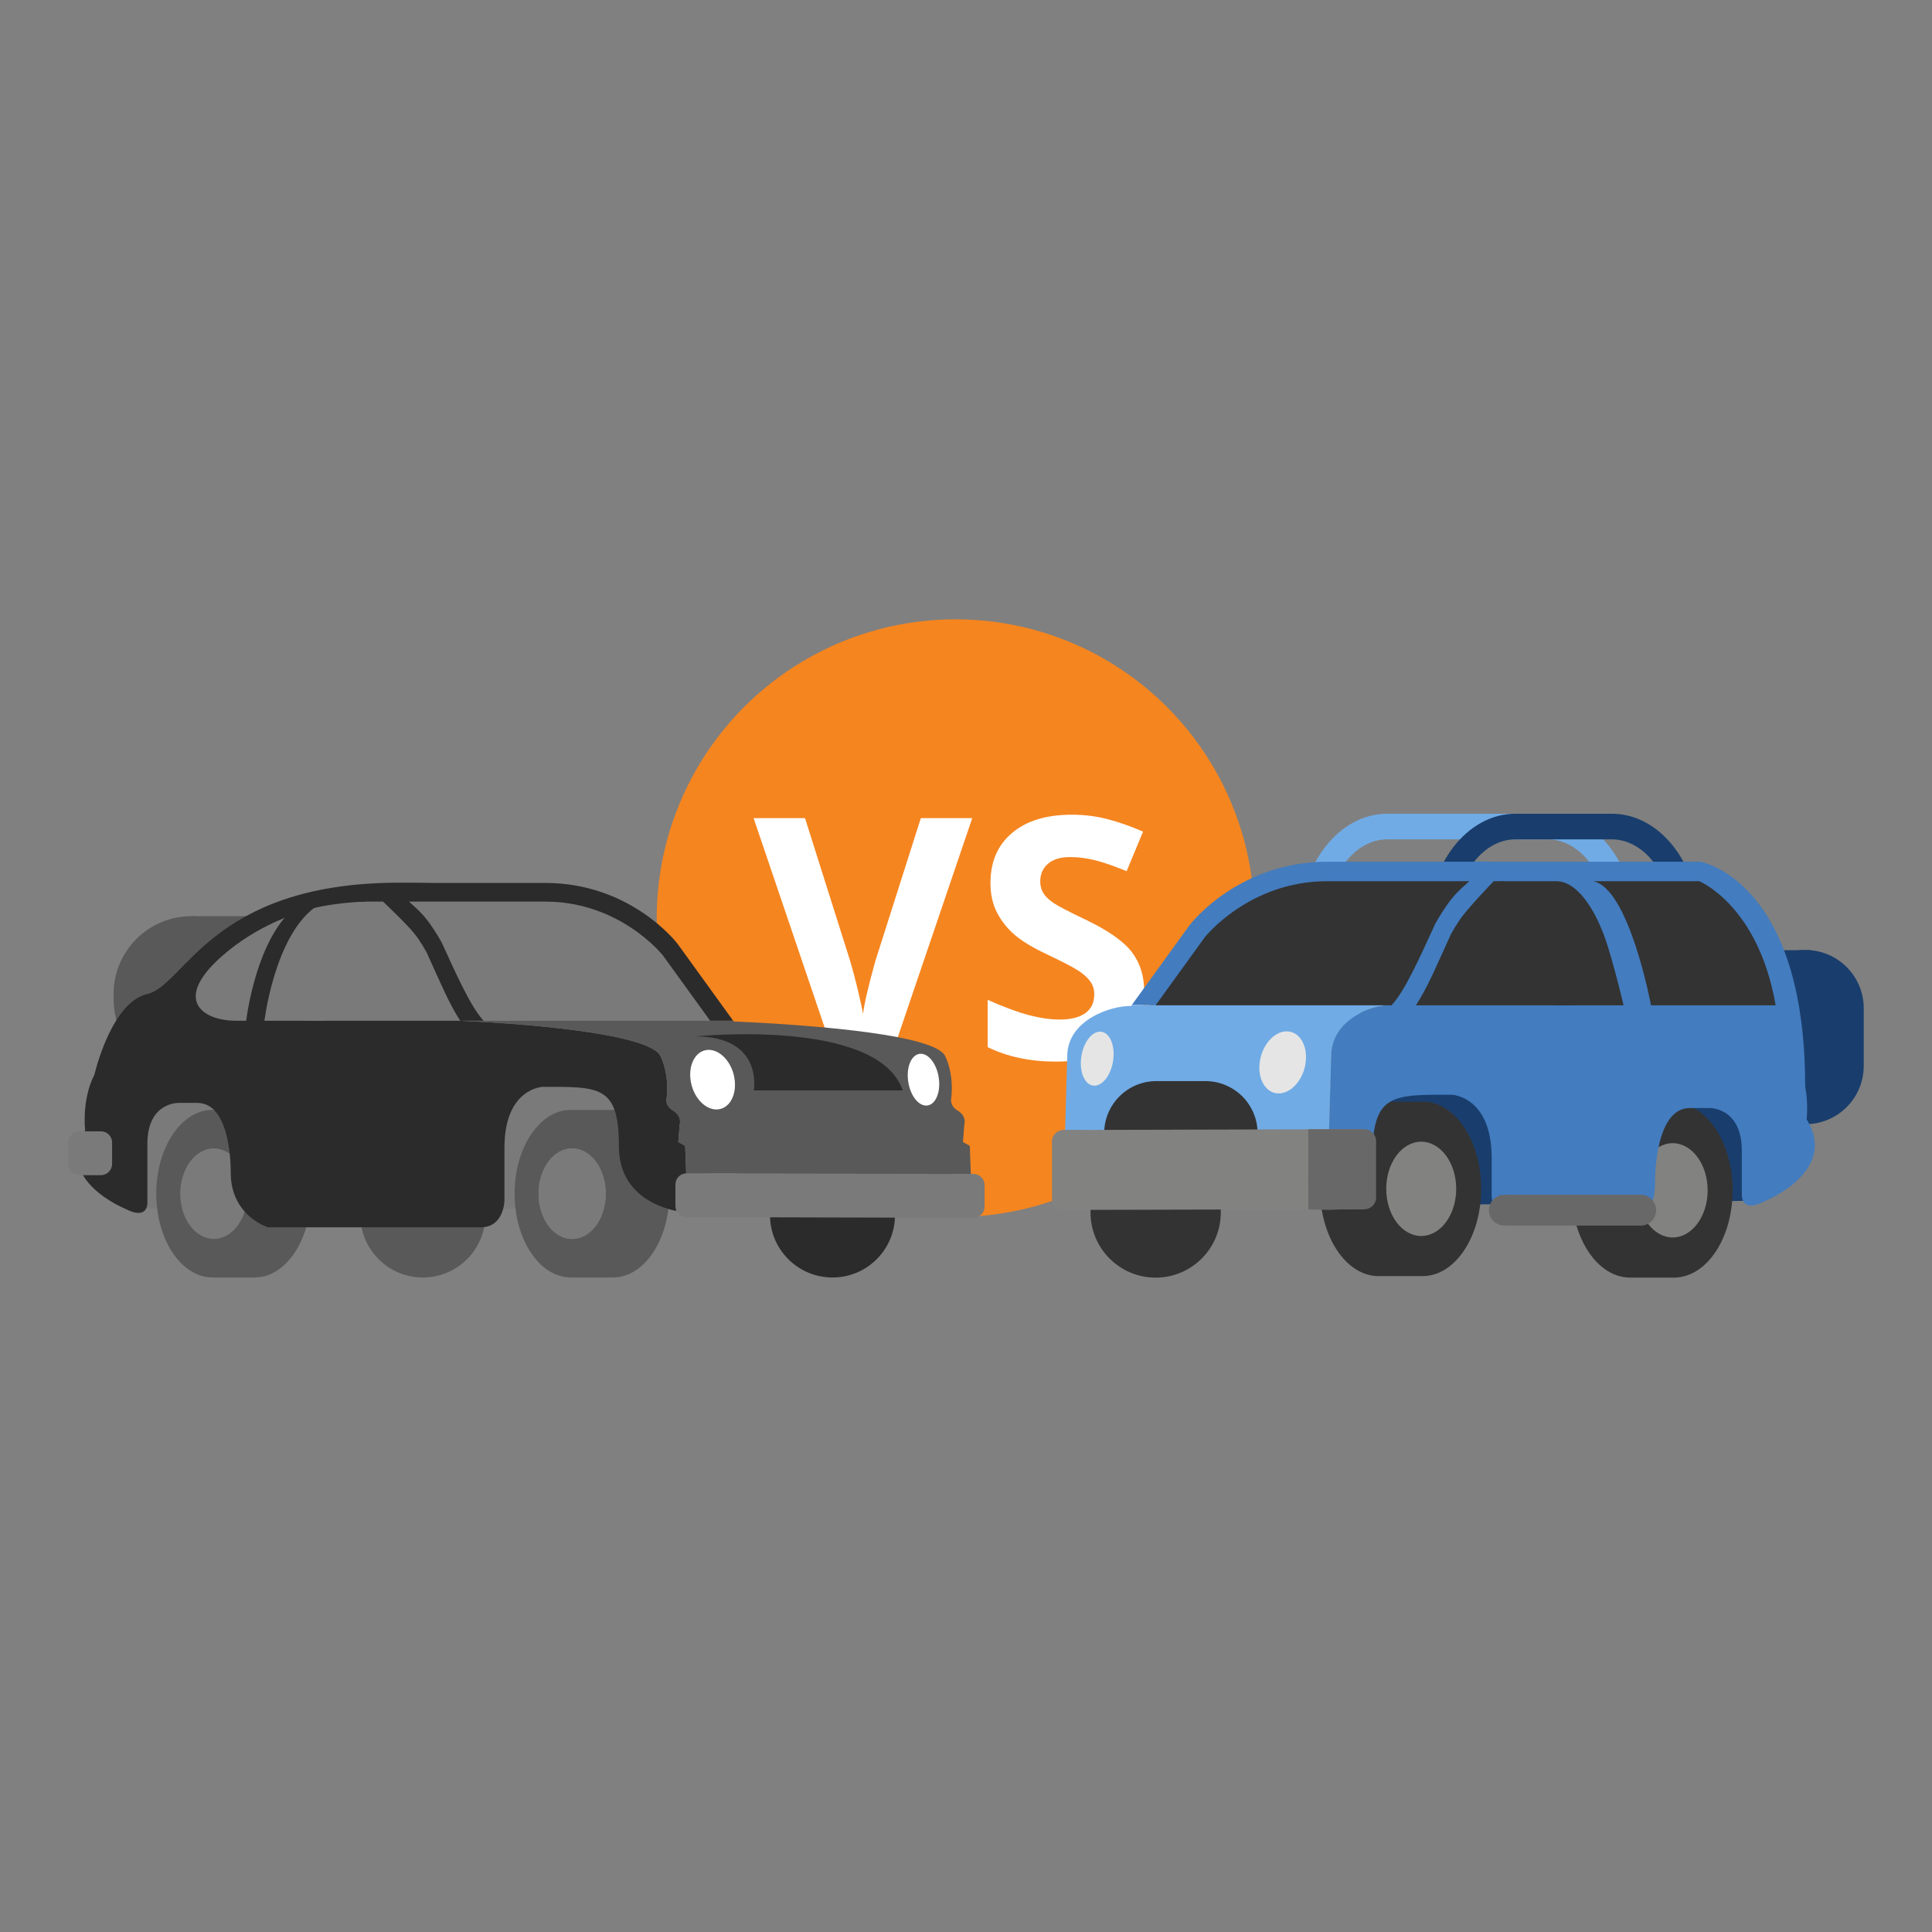 <?xml version="1.0" encoding="utf-8"?>
<!-- Generator: Adobe Illustrator 17.0.0, SVG Export Plug-In . SVG Version: 6.00 Build 0)  -->
<!DOCTYPE svg PUBLIC "-//W3C//DTD SVG 1.1//EN" "http://www.w3.org/Graphics/SVG/1.1/DTD/svg11.dtd">
<svg version="1.1" id="Layer_1" xmlns="http://www.w3.org/2000/svg" xmlns:xlink="http://www.w3.org/1999/xlink" x="0px" y="0px"
	 width="150px" height="150px" viewBox="0 0 150 150" enable-background="new 0 0 150 150" xml:space="preserve">
<rect x="0" y="0" width="150" height="150" fill="#808080" stroke="none"/>
<circle fill="#F5851F" cx="74.189" cy="71.285" r="23.202"/>
<g>
	<path fill="#FFFFFF" d="M71.492,63.522h3.992l-6.338,18.645h-4.31L58.51,63.522h3.992l3.507,11.095
		c0.195,0.655,0.397,1.418,0.606,2.289c0.208,0.872,0.338,1.477,0.389,1.817c0.093-0.782,0.412-2.151,0.956-4.106L71.492,63.522z"/>
	<path fill="#FFFFFF" d="M88.836,76.989c0,1.683-0.606,3.01-1.817,3.979c-1.212,0.969-2.897,1.454-5.056,1.454
		c-1.99,0-3.749-0.374-5.28-1.122v-3.673c1.258,0.561,2.323,0.956,3.194,1.186c0.871,0.229,1.669,0.344,2.391,0.344
		c0.867,0,1.533-0.166,1.996-0.497s0.695-0.825,0.695-1.479c0-0.365-0.102-0.691-0.306-0.976c-0.204-0.285-0.504-0.559-0.899-0.823
		c-0.395-0.263-1.201-0.684-2.417-1.262c-1.139-0.536-1.994-1.05-2.563-1.543c-0.57-0.493-1.025-1.067-1.365-1.722
		c-0.34-0.655-0.51-1.42-0.51-2.296c0-1.649,0.559-2.946,1.677-3.89c1.118-0.944,2.663-1.416,4.636-1.416
		c0.969,0,1.894,0.115,2.774,0.344c0.88,0.229,1.8,0.553,2.761,0.969l-1.275,3.073c-0.994-0.408-1.817-0.693-2.468-0.854
		c-0.65-0.161-1.29-0.242-1.919-0.242c-0.748,0-1.322,0.174-1.722,0.523c-0.4,0.349-0.599,0.803-0.599,1.364
		c0,0.349,0.081,0.653,0.242,0.912c0.161,0.259,0.419,0.51,0.771,0.752c0.353,0.242,1.188,0.678,2.506,1.307
		c1.743,0.833,2.937,1.669,3.584,2.506C88.513,74.747,88.836,75.773,88.836,76.989z"/>
</g>
<g>
	<path fill="#595959" d="M20.9,77.559c0,3.336-2.705,6.041-6.041,6.041l0,0c-3.336,0-6.041-2.705-6.041-6.041v-0.385
		c0-3.336,2.705-6.041,6.041-6.041l0,0c3.336,0,6.041,2.705,6.041,6.041V77.559z"/>
	<path fill="#595959" d="M14.859,71.133h4.638c0,0-2.411,3.928-2.918,4.059C16.072,75.324,14.859,71.133,14.859,71.133z"/>
	<g>
		<g>
			<polyline fill="#7A7A7A" points="10.95,93.824 41.814,93.86 50.459,87.521 45.098,82.787 31.671,83.705 11.385,83.898 
				10.564,88.777 10.806,92.93 11.442,93.32 			"/>
			<circle fill="#595959" cx="32.83" cy="94.331" r="4.854"/>
			<circle fill="#2B2B2B" cx="64.635" cy="94.331" r="4.854"/>
			<g>
				<path fill="#595959" d="M39.953,92.677c0-3.593,1.953-6.505,4.363-6.505c0.078,0,0.155,0.003,0.232,0.009h2.821
					c0.077-0.006,0.154-0.009,0.232-0.009c2.409,0,4.363,2.913,4.363,6.505s-1.953,6.505-4.363,6.505h-3.395l-0.001-0.004
					C41.846,99.088,39.953,96.213,39.953,92.677z"/>
				<ellipse fill="#828281" cx="44.422" cy="92.677" rx="2.608" ry="3.514"/>
				<ellipse fill="#7A7A7A" cx="44.422" cy="92.677" rx="2.608" ry="3.514"/>
			</g>
			<path fill="#FFFFFF" d="M39.302,73.369c0,0-1.594,0.918-0.821,2.56c0.773,1.642,2.705,3.043,2.705,3.816l11.833-0.097
				C53.019,79.648,50.024,73.369,39.302,73.369z"/>
			<path fill="#DDAE7A" d="M45.761,77.094c-0.179,0-0.36-0.04-0.531-0.126c-1.169-0.584-3.101-0.771-3.747-0.793
				c-0.656-0.023-1.17-0.573-1.148-1.229c0.022-0.656,0.557-1.169,1.227-1.148c0.116,0.004,2.854,0.104,4.731,1.043
				c0.587,0.294,0.825,1.008,0.532,1.596C46.617,76.853,46.197,77.094,45.761,77.094z"/>
			<path fill="#4F4C4A" d="M48.768,80.421c0.189,0,0.375-0.092,0.486-0.263c0.175-0.268,0.1-0.627-0.168-0.802l-9.201-6.013
				c-0.268-0.176-0.627-0.1-0.802,0.168c-0.175,0.268-0.1,0.627,0.168,0.802l9.201,6.013C48.55,80.391,48.66,80.421,48.768,80.421z"
				/>
			<path fill="#7A7A7A" d="M16.964,78.61c0,0,4.057-6.086,7.897-7.535c3.84-1.449,4.999-1.304,4.999-1.304l15.446-0.004l5.688,2.752
				l5.092,7.419l-17.097-0.097l-2.319,0.435l-17.822,0.072L16.964,78.61z"/>
			<ellipse fill="#FFFFFF" cx="16.275" cy="92.194" rx="3.731" ry="5.563"/>
			<g>
				<path fill="#595959" d="M12.133,92.677c0-3.593,1.953-6.505,4.363-6.505c0.078,0,0.155,0.003,0.232,0.009h2.821
					c0.077-0.006,0.154-0.009,0.232-0.009c2.409,0,4.363,2.913,4.363,6.505s-1.953,6.505-4.363,6.505h-3.395l-0.001-0.004
					C14.026,99.088,12.133,96.213,12.133,92.677z"/>
				<ellipse fill="#7A7A7A" cx="16.602" cy="92.677" rx="2.608" ry="3.514"/>
			</g>
			<g>
				<path fill="none" d="M32.782,73.357c-0.693-1.049-1.002-1.34-1.873-2.094c-0.214-0.212-1.178-1.058-2.517-0.67
					c-1.136,0.264-2.504,0.586-4.076,1.49c-0.592,0.41-1.163,0.801-1.592,1.08c-0.268,0.21-0.541,0.438-0.818,0.687
					c-1.21,1.119-4.099,5.334,2.763,5.4l0.13,0.003h10.939l0,0c-0.861-1.306-1.589-3.058-2.617-5.316L32.782,73.357z"/>
				<path fill="none" d="M51.492,74.208c-0.033-0.051-3.331-4.206-9.147-4.206h-10.59c0.882,0.796,1.315,1.133,2.288,2.74
					l0.245,0.421c1.244,2.732,2.33,5.116,3.27,6.091h17.581l-3.624-5.012L51.492,74.208z"/>
				<path fill="#2B2B2B" d="M53.314,92.147l-0.119-3.186l-0.531-0.29l0.106-1.367c0,0,0.228-0.63-0.54-1.096
					c-0.583-0.353-0.483-0.869-0.483-0.869c0.257-2.056-0.483-3.381-0.483-3.381c-1.034-1.829-11.535-2.532-15.527-2.705l0,0H24.798
					l-0.13-0.003c-6.862-0.066-3.973-4.28-2.763-5.4c0.278-0.25,0.55-0.477,0.818-0.687c0.429-0.279,1-0.67,1.592-1.08
					c1.572-0.903,2.94-1.225,4.076-1.49c1.339-0.388,2.303,0.457,2.517,0.67c0.871,0.754,1.18,1.046,1.873,2.094l0.338,0.58
					c1.028,2.258,1.755,4.01,2.617,5.316h1.821c-0.939-0.975-2.026-3.359-3.27-6.091l-0.245-0.421
					c-0.973-1.608-1.407-1.944-2.288-2.74h10.59c5.816,0,9.114,4.156,9.147,4.206l0.022,0.033l3.624,5.012h1.788l-4.227-5.847
					c-0.272-0.416-3.876-4.854-10.354-4.854h-8.703c-0.726-0.014-1.599-0.022-2.637-0.022c-0.021,0-0.041,0-0.061,0.001
					c-0.103-0.001-0.22,0-0.349,0.003c-14.216,0.149-16.259,7.981-19.163,8.644c-2.817,0.643-4.1,6.255-4.1,6.255
					c-1.011,1.968-0.719,4.321-0.719,4.321c-2.415,3.864,3.091,6.086,3.091,6.086c1.835,0.966,1.739-0.483,1.739-0.483v-4.54
					c0-3.287,2.454-3.188,2.454-3.188h1.425c2.705,0,2.593,5.409,2.593,5.409c0,3.381,2.898,4.25,2.898,4.25h16.518
					c1.835,0,1.835-2.125,1.835-2.125v-4.057c0-4.637,2.985-4.724,2.985-4.724c4.41,0,5.902-0.106,5.902,4.628
					c0,3.609,2.975,4.69,4.389,5C53.358,93.586,53.314,92.147,53.314,92.147z"/>
				<path fill="#595959" d="M73.981,94.129c1.497,0,1.432-1.982,1.432-1.982l-0.119-3.186l-0.531-0.29l0.106-1.367
					c0,0,0.228-0.63-0.54-1.096c-0.583-0.353-0.483-0.869-0.483-0.869c0.257-2.056-0.483-3.381-0.483-3.381
					c-1.034-1.829-12.406-2.479-16.398-2.652l-0.038-0.052h-1.788H37.558h-1.821c3.992,0.173,14.493,0.876,15.527,2.705
					c0,0,0.74,1.325,0.483,3.381c0,0-0.1,0.516,0.483,0.869c0.768,0.466,0.54,1.096,0.54,1.096l-0.106,1.367l0.531,0.29l0.119,3.186
					c0,0,0.044,1.439-0.872,1.862c0.44,0.097,0.731,0.119,0.731,0.119S72.483,94.129,73.981,94.129z"/>
			</g>
			<path fill="#2B2B2B" d="M58.525,84.661c0,0,0.773-4.192-4.54-4.192c0,0,14.152-1.473,16.107,4.192H58.525z"/>
			<path fill="#7A7A7A" d="M5.299,90.37c0,0.48,0.389,0.869,0.869,0.869h1.666c0.48,0,0.869-0.389,0.869-0.869v-1.666
				c0-0.48-0.389-0.869-0.869-0.869H6.169c-0.48,0-0.869,0.389-0.869,0.869V90.37z"/>
			<g>
				<path fill="#7A7A7A" d="M53.308,91.095h1.666c0.054,0,0.106,0.006,0.157,0.016c0.051-0.009,0.103-0.016,0.157-0.016h1.666
					c0.48,0,0.869,0.389,0.869,0.869v1.666c0,0.48-0.389,0.869-0.869,0.869h-1.666c-0.054,0-0.106-0.006-0.157-0.016
					c-0.051,0.009-0.103,0.016-0.157,0.016h-1.666c-0.48,0-0.869-0.389-0.869-0.869v-1.666
					C52.439,91.484,52.828,91.095,53.308,91.095z"/>
				<path fill="#7A7A7A" d="M73.039,93.679c0,0.48,0.389,0.869,0.869,0.869h1.666c0.48,0,0.869-0.389,0.869-0.869v-1.666
					c0-0.48-0.389-0.869-0.869-0.869h-1.666c-0.48,0-0.869,0.389-0.869,0.869V93.679z"/>
			</g>
			<path fill="none" stroke="#DDAE7A" stroke-width="6" stroke-linecap="round" stroke-miterlimit="10" d="M31.695,88.535"/>
			<path fill="none" stroke="#DDAE7A" stroke-width="6" stroke-linecap="round" stroke-miterlimit="10" d="M39.157,88.535"/>
			<g>
				<defs>
					<path id="SVGID_1_" d="M9.704,93.839c1.835,0.966,1.739-0.483,1.739-0.483v-4.54c0-3.287,2.454-3.188,2.454-3.188h1.425
						c2.705,0,2.593,5.409,2.593,5.409c0,3.381,2.898,4.25,2.898,4.25h16.518c1.835,0,1.835-2.125,1.835-2.125v-4.057
						c0-4.637,2.985-4.724,2.985-4.724c4.41,0,5.902-0.106,5.902,4.628s5.12,5.12,5.12,5.12s19.311,0,20.808,0
						c1.497,0,1.432-1.982,1.432-1.982l-0.119-3.186l-0.531-0.29l0.106-1.367c0,0,0.228-0.63-0.54-1.096
						c-0.583-0.353-0.483-0.869-0.483-0.869c0.257-2.056-0.483-3.381-0.483-3.381c-1.034-1.829-12.406-2.479-16.398-2.652
						l-4.265-5.899c-0.272-0.416-3.876-4.854-10.354-4.854H31.459c-0.511-0.038-5.584-0.411-10.66,4.342
						c-2.679,2.268-7.728,6.503-9.63,7.965c-5.331,0.661-4.556,6.895-4.556,6.895C4.198,91.617,9.704,93.839,9.704,93.839z
						 M34.288,73.162l-0.245-0.421c-0.973-1.608-1.407-1.944-2.288-2.74h10.59c5.816,0,9.114,4.156,9.147,4.206l0.022,0.033
						l3.624,5.012H37.558C36.618,78.278,35.532,75.894,34.288,73.162z M21.904,73.85c2.613-2.349,4.804-2.865,6.487-3.257
						c1.339-0.388,2.303,0.457,2.517,0.67c0.871,0.754,1.18,1.046,1.873,2.094l0.338,0.58c1.028,2.258,1.755,4.01,2.617,5.316
						H24.798l-0.13-0.003C17.806,79.184,20.695,74.969,21.904,73.85z"/>
				</defs>
				<clipPath id="SVGID_2_">
					<use xlink:href="#SVGID_1_"  overflow="visible"/>
				</clipPath>
				<g clip-path="url(#SVGID_2_)">
					<polygon fill="none" points="27.826,93.375 27.828,93.378 27.524,93.201 					"/>
					<polygon fill="#212121" points="27.411,93.136 27.408,93.134 27.524,93.201 					"/>
				</g>
			</g>
			<g>
				<path fill="#FFFFFF" d="M54.866,81.522c0.927-0.121,1.885,0.812,2.138,2.085c0.02,0.102,0.034,0.202,0.044,0.302
					c0.118,1.144-0.411,2.109-1.264,2.22c-0.927,0.121-1.885-0.812-2.138-2.085c-0.009-0.046-0.015-0.09-0.022-0.135
					C53.434,82.694,53.972,81.639,54.866,81.522z"/>
				<path fill="#FFFFFF" d="M71.376,81.823c0.652-0.105,1.325,0.706,1.503,1.812c0.014,0.089,0.024,0.176,0.031,0.263
					c0.083,0.995-0.289,1.834-0.888,1.93c-0.652,0.105-1.325-0.706-1.503-1.812c-0.006-0.04-0.01-0.079-0.015-0.118
					C70.37,82.841,70.747,81.925,71.376,81.823z"/>
			</g>
			<g>
				<path fill="none" d="M34.043,72.741c-0.973-1.608-1.407-1.944-2.288-2.74h10.59c5.816,0,9.114,4.156,9.147,4.206l0.022,0.033
					l3.624,5.012H37.558c-0.939-0.975-2.026-3.359-3.27-6.091L34.043,72.741z"/>
				<path fill="none" d="M21.904,73.85c2.613-2.349,4.804-2.865,6.487-3.257c1.339-0.388,2.303,0.457,2.517,0.67
					c0.871,0.754,1.18,1.046,1.873,2.094l0.338,0.58c1.028,2.258,1.755,4.01,2.617,5.316H24.798l-0.13-0.003
					C17.806,79.184,20.695,74.969,21.904,73.85z"/>
			</g>
			<path fill="#366CB5" d="M31.911,72.198"/>
			<path fill="#7A7A7A" d="M31.911,72.198c0,0-2.109-2.314-2.759-2.197h-2.438c0,0-4.957,0.491-9.101,3.909
				c-4.329,3.57-2.058,5.342,0.758,5.342s6.663,0,6.663,0s3.9-4.293,4.171-4.628C29.476,74.289,31.911,72.198,31.911,72.198z"/>
			<path fill="#7A7A7A" d="M29.258,70.001h0.481c0,0,2.226,2.069,2.803,3.002c0.577,0.933-3.287,0.487-3.285,0.245
				c0.002-0.241-0.178-2.733-0.178-2.733L29.258,70.001z"/>
			<path fill="#2B2B2B" d="M28.393,70.001l-1.065-0.443l-0.73-0.257c0,0-3.549,0.889-3.73,0.961
				c-0.131,0.052-0.831,0.691-0.598,0.803c-2.542,2.748-3.17,8.277-3.17,8.277l1.407,0.078c0,0,0.741-6.528,3.874-8.923
				C26.341,70.036,28.393,70.001,28.393,70.001z"/>
			<polygon fill="#7A7A7A" points="74.162,94.548 54.794,94.5 55.038,91.095 75.115,91.15 			"/>
		</g>
	</g>
</g>
<g>
	<polyline fill="#193E6D" points="135.751,93.23 113.06,93.534 104.054,86.931 109.639,82.001 123.625,82.957 135.298,82.891 
		136.153,87.973 135.902,92.299 135.238,92.705 	"/>
	<circle fill="#333333" cx="89.724" cy="94.139" r="5.056"/>
	<g>
		<path fill="#333333" d="M114.998,92.301c0-3.742-2.035-6.776-4.544-6.776c-0.081,0-0.161,0.003-0.241,0.01h-2.938
			c-0.08-0.006-0.16-0.01-0.241-0.01c-2.51,0-4.544,3.034-4.544,6.776c0,3.742,2.035,6.776,4.544,6.776h3.537l0.002-0.004
			C113.026,98.98,114.998,95.985,114.998,92.301z"/>
		<ellipse fill="#828281" cx="110.343" cy="92.301" rx="2.717" ry="3.66"/>
	</g>
	<path fill="#FFFFFF" d="M106.219,71.924c0,0,1.66,0.956,0.855,2.666c-0.805,1.711-2.817,3.169-2.817,3.974l-12.326-0.101
		C91.931,78.464,95.051,71.924,106.219,71.924z"/>
	<path fill="#DDAE7A" d="M99.491,74.897c0.05,0,0.101-0.011,0.148-0.035c1.652-0.826,4.251-0.92,4.277-0.921
		c0.183-0.006,0.327-0.159,0.321-0.342c-0.006-0.183-0.155-0.325-0.342-0.321c-0.112,0.004-2.772,0.101-4.552,0.991
		c-0.164,0.082-0.23,0.281-0.148,0.445C99.252,74.83,99.369,74.897,99.491,74.897z"/>
	<path fill="#193E6D" d="M135.645,82.755c0,2.501,2.027,4.528,4.528,4.528l0,0c2.501,0,4.528-2.027,4.528-4.528v-4.471
		c0-2.501-2.027-4.528-4.528-4.528l0,0c-2.501,0-4.528,2.027-4.528,4.528V82.755z"/>
	<path fill="#4F4C4A" d="M96.359,79.27c-0.197,0-0.39-0.096-0.506-0.274c-0.182-0.279-0.104-0.653,0.175-0.835l9.584-6.264
		c0.279-0.183,0.653-0.105,0.836,0.175c0.182,0.279,0.104,0.653-0.175,0.835l-9.584,6.264C96.587,79.238,96.472,79.27,96.359,79.27z
		"/>
	<path fill="#193E6D" d="M140.559,73.774h-4.406c0,0,0.354,2.758,0.875,2.777c0.521,0.019,3.879,0.429,3.879,0.429L140.559,73.774z"
		/>
	<path fill="#70ABE5" d="M100.908,71.921c0-4.821,3.047-8.743,6.792-8.743h12.463c3.745,0,6.792,3.922,6.792,8.743
		s-3.047,8.743-6.792,8.743H107.7C103.955,80.664,100.908,76.741,100.908,71.921z M107.7,65.168c-2.648,0-4.801,3.029-4.801,6.753
		s2.154,6.753,4.801,6.753h12.463c2.647,0,4.801-3.029,4.801-6.753s-2.154-6.753-4.801-6.753H107.7z"/>
	<path fill="#193E6D" d="M110.868,71.921c0-4.821,3.047-8.743,6.792-8.743h7.484c3.745,0,6.792,3.922,6.792,8.743
		s-3.047,8.743-6.792,8.743h-7.484C113.914,80.664,110.868,76.741,110.868,71.921z M117.659,65.168
		c-2.647,0-4.801,3.029-4.801,6.753s2.154,6.753,4.801,6.753h7.484c2.647,0,4.801-3.029,4.801-6.753s-2.154-6.753-4.801-6.753
		H117.659z"/>
	<path fill="#333333" d="M129.487,77.383c0,0-4.226-6.339-8.226-7.848c-4-1.509-5.207-1.358-5.207-1.358l-16.089-0.004l-5.925,2.866
		l-5.304,7.728l17.809-0.101l2.415,0.453l18.564,0.075L129.487,77.383z"/>
	<ellipse fill="#FFFFFF" cx="130.204" cy="91.532" rx="3.886" ry="5.795"/>
	<g>
		<path fill="#333333" d="M134.52,92.416c0-3.742-2.035-6.776-4.544-6.776c-0.081,0-0.161,0.003-0.241,0.01h-2.938
			c-0.08-0.006-0.16-0.01-0.241-0.01c-2.51,0-4.544,3.034-4.544,6.776c0,3.742,2.035,6.776,4.544,6.776h3.537l0.002-0.004
			C132.548,99.094,134.52,96.1,134.52,92.416z"/>
		<ellipse fill="#828281" cx="129.865" cy="92.416" rx="2.717" ry="3.66"/>
	</g>
	<path fill="none" stroke="#DDAE7A" stroke-width="6" stroke-linecap="round" stroke-miterlimit="10" d="M118.272,87.988"/>
	<path fill="none" stroke="#DDAE7A" stroke-width="6" stroke-linecap="round" stroke-miterlimit="10" d="M115.827,87.988"/>
	<g>
		<polygon fill="none" points="118.173,92.763 118.171,92.765 118.487,92.582 		"/>
		<polygon fill="#212121" points="118.605,92.514 118.608,92.512 118.487,92.582 		"/>
	</g>
	<g>
		<path fill="none" d="M111.697,71.27c1.014-1.674,1.465-2.025,2.384-2.854H103.05c-6.058,0-9.494,4.329-9.528,4.382l-0.023,0.034
			l-3.775,5.221h18.312c0.979-1.015,2.11-3.499,3.406-6.344L111.697,71.27z"/>
		<path fill="none" d="M124.341,72.425c-2.722-2.447-5.003-2.985-6.757-3.393c-1.395-0.404-2.398,0.476-2.622,0.698
			c-0.908,0.786-1.23,1.089-1.951,2.182l-0.352,0.604c-1.071,2.352-1.829,4.177-2.726,5.537h11.394l0.136-0.003
			C128.61,77.981,125.601,73.59,124.341,72.425z"/>
	</g>
	<path fill="#366CB5" d="M113.918,70.704"/>
	<g>
		<path fill="none" d="M123.765,69.985l-1.142-1.058c0,0-0.252-0.038-0.659-0.1c0.59,0.331,1.194,0.716,1.805,1.167L123.765,69.985z
			"/>
		<path fill="none" d="M125.833,74.613c-0.016-0.042-0.033-0.084-0.05-0.125l-0.101-0.225c-0.372-0.776-0.946-1.469-1.345-1.838
			c-2.722-2.447-5.004-2.985-6.757-3.393c-1.395-0.404-2.399,0.476-2.622,0.698c-0.908,0.786-1.229,1.089-1.951,2.182l-0.352,0.604
			c-1.071,2.352-1.828,4.177-2.726,5.537h11.394l0.136-0.003c4.147-0.04,4.874-1.534,4.509-3.01L125.833,74.613z"/>
		<path fill="none" d="M97.639,73.278c0,0,7.798,2.65,7.861,2.729c0.063,0.079,2.514,2.027,2.535,2.044
			c0.978-1.016,2.109-3.498,3.404-6.343l0.255-0.438c1.014-1.674,1.465-2.025,2.384-2.854h-11.031c-6.058,0-9.494,4.329-9.528,4.381
			l-0.023,0.034l-3.752,5.189h0.154L97.639,73.278z"/>
		<path fill="#437CBF" d="M82.587,91.483c0,0-0.068,2.064,1.492,2.064s17.145,0.266,17.145,0.266s1.28,0.221,2.585-0.13
			l-21.211-2.589L82.587,91.483z"/>
		<path fill="#437CBF" d="M140.266,86.907c0,0,0.147-1.186-0.117-2.599c0.001,0,0.003,0,0.003,0c0-16.02-8.136-17.402-8.136-17.402
			h-16.307c-0.713-0.045-1.183-0.01-1.323,0h-4.043h-7.296c-6.747,0-10.501,4.622-10.785,5.056l-4.381,6.058h1.862l3.752-5.189
			l0.023-0.034c0.034-0.053,3.47-4.381,9.528-4.381h11.031c-0.918,0.829-1.37,1.18-2.384,2.854l-0.255,0.438
			c-1.295,2.844-2.426,5.327-3.404,6.343c0,0,0.002,0.001,0.002,0.001c-1.593-0.038-4.686,1.111-4.686,3.982l-0.278,9.7
			c0,0-0.045,1.418,0.818,1.929c1.333-0.384,2.667-1.384,2.667-3.849c0-4.93,1.553-4.82,6.147-4.82c0,0,3.11,0.091,3.11,4.921v2.894
			c0,0,0,2.214,1.912,2.214l7.749-0.266c0,0,3.019,0.693,3.019-2.829c0,0-0.116-5.901,2.701-5.901h1.484c0,0,2.556-0.104,2.556,3.32
			v3.397c0,0-0.101,1.509,1.811,0.503C137.046,93.246,142.782,90.931,140.266,86.907z M122.622,68.927l1.142,1.058l0.004,0.009
			c-0.611-0.451-1.216-0.836-1.805-1.167C122.37,68.889,122.622,68.927,122.622,68.927z M121.46,78.049l-0.136,0.003H109.93
			c0.897-1.361,1.655-3.185,2.726-5.537l0.352-0.604c0.722-1.093,1.044-1.396,1.951-2.182c0.223-0.221,1.227-1.102,2.622-0.698
			c1.753,0.408,4.034,0.946,6.757,3.393c0.399,0.369,0.973,1.062,1.345,1.838l0.101,0.225c0.017,0.042,0.034,0.083,0.05,0.125
			l0.135,0.427C126.334,76.515,125.607,78.009,121.46,78.049z"/>
		<path fill="#193E6D" d="M104.422,93.758l-0.449-0.055c0.174,0.086,0.378,0.141,0.626,0.141L104.422,93.758z"/>
		<path fill="#193E6D" d="M103.973,93.703c-0.028-0.014-0.057-0.026-0.083-0.041c-0.027,0.008-0.054,0.014-0.081,0.021
			L103.973,93.703z"/>
		<path fill="#70ABE5" d="M103.073,91.734l0.278-9.7c0-2.871,3.093-4.02,4.686-3.982c0,0-0.002-0.001-0.002-0.001
			c0,0-0.001,0.001-0.001,0.002H89.721l0.023-0.032h-1.862l-0.062,0.086c-1.557-0.038-4.96,1.087-4.96,3.894l-0.261,9.094
			l21.211,2.589c0.027-0.007,0.054-0.013,0.081-0.021C103.028,93.151,103.073,91.734,103.073,91.734z"/>
	</g>
	<path fill="#333333" d="M116.682,68.416h-0.706c0,0-2.114,2.155-2.715,3.127c-0.601,0.972,3.424,0.507,3.421,0.255
		c-0.002-0.251,0.186-2.847,0.186-2.847L116.682,68.416z"/>
	<path fill="#333333" d="M85.728,87.986c0,2.236,1.813,4.049,4.049,4.049h3.813c2.236,0,4.049-1.813,4.049-4.049l0,0
		c0-2.236-1.813-4.049-4.049-4.049h-3.813C87.54,83.937,85.728,85.75,85.728,87.986L85.728,87.986z"/>
	<path fill="#437CBF" d="M117.582,68.416l1.11-0.461l0.761-0.268c0,0,3.697,0.926,3.885,1.001c0.137,0.055,0.865,0.719,0.623,0.836
		c2.648,2.863,3.302,8.622,3.302,8.622l-1.465,0.081c0,0-0.772-6.8-4.036-9.295C119.72,68.452,117.582,68.416,117.582,68.416z"/>
	<g>
		<path fill="#E5E5E5" d="M100.066,80.085c-0.966-0.126-1.963,0.846-2.227,2.171c-0.021,0.106-0.035,0.211-0.046,0.315
			c-0.123,1.192,0.428,2.197,1.316,2.312c0.966,0.126,1.963-0.846,2.227-2.171c0.009-0.047,0.015-0.094,0.023-0.141
			C101.557,81.304,100.997,80.206,100.066,80.085z"/>
		<path fill="#E5E5E5" d="M85.524,80.109c-0.679-0.109-1.38,0.736-1.566,1.888c-0.015,0.092-0.025,0.183-0.032,0.274
			c-0.086,1.036,0.301,1.91,0.925,2.011c0.679,0.109,1.38-0.736,1.566-1.888c0.007-0.041,0.011-0.082,0.016-0.123
			C86.572,81.169,86.179,80.214,85.524,80.109z"/>
	</g>
	<path fill="#828281" d="M82.581,87.725h1.736c0.022,0,0.044,0.002,0.065,0.003l17.494-0.048c0.033-0.004,0.066-0.006,0.1-0.006
		h1.736c0.004,0,0.008,0.001,0.012,0.001l0.249-0.001l0,0.004c0.022-0.002,0.043-0.004,0.066-0.004h1.736
		c0.5,0,0.906,0.405,0.906,0.906v4.399c0,0.5-0.405,0.906-0.906,0.906h-1.548l-19.896,0.05c-0.005,0-0.009,0.001-0.014,0.001h-1.736
		c-0.5,0-0.906-0.405-0.906-0.906V88.63C81.675,88.13,82.081,87.725,82.581,87.725z"/>
	<path fill="#686868" d="M101.577,87.681c0.033-0.004,0.523-0.007,0.557-0.007h1.736c0.004,0,0.008,0.001,0.012,0.001l0.249-0.001
		l0,0.004c0.022-0.002,0.043-0.004,0.066-0.004h1.736c0.5,0,0.906,0.405,0.906,0.906v4.399c0,0.5-0.405,0.906-0.906,0.906h-1.548
		l-1.18,0.05c-0.005,0-1.623-0.043-1.627-0.043"/>
	<path fill="#333333" d="M120.659,78.052h5.396c0,0-1.119-4.767-1.807-6.128c-0.688-1.361-3.056-0.871-3.056-0.871L120.659,78.052z"
		/>
	<path fill="#333333" d="M124.248,71.924c0,0-1.353-3.508-3.422-3.508h-4.292c0,0-0.699,1.448-0.532,1.448
		c0.166,0,6.055,2.21,6.288,2.269C122.522,72.192,124.248,71.924,124.248,71.924z"/>
	<path fill="#333333" d="M125.07,68.416h6.857c0,0,4.591,1.863,5.933,9.637h-9.676c0,0-1.702-9.125-4.497-9.637H125.07z"/>
	<path fill="#686868" d="M115.602,93.958c0,0.661,0.536,1.197,1.197,1.197h10.589c0.661,0,1.197-0.536,1.197-1.197l0,0
		c0-0.661-0.536-1.197-1.197-1.197h-10.589C116.138,92.761,115.602,93.297,115.602,93.958L115.602,93.958z"/>
</g>
</svg>
